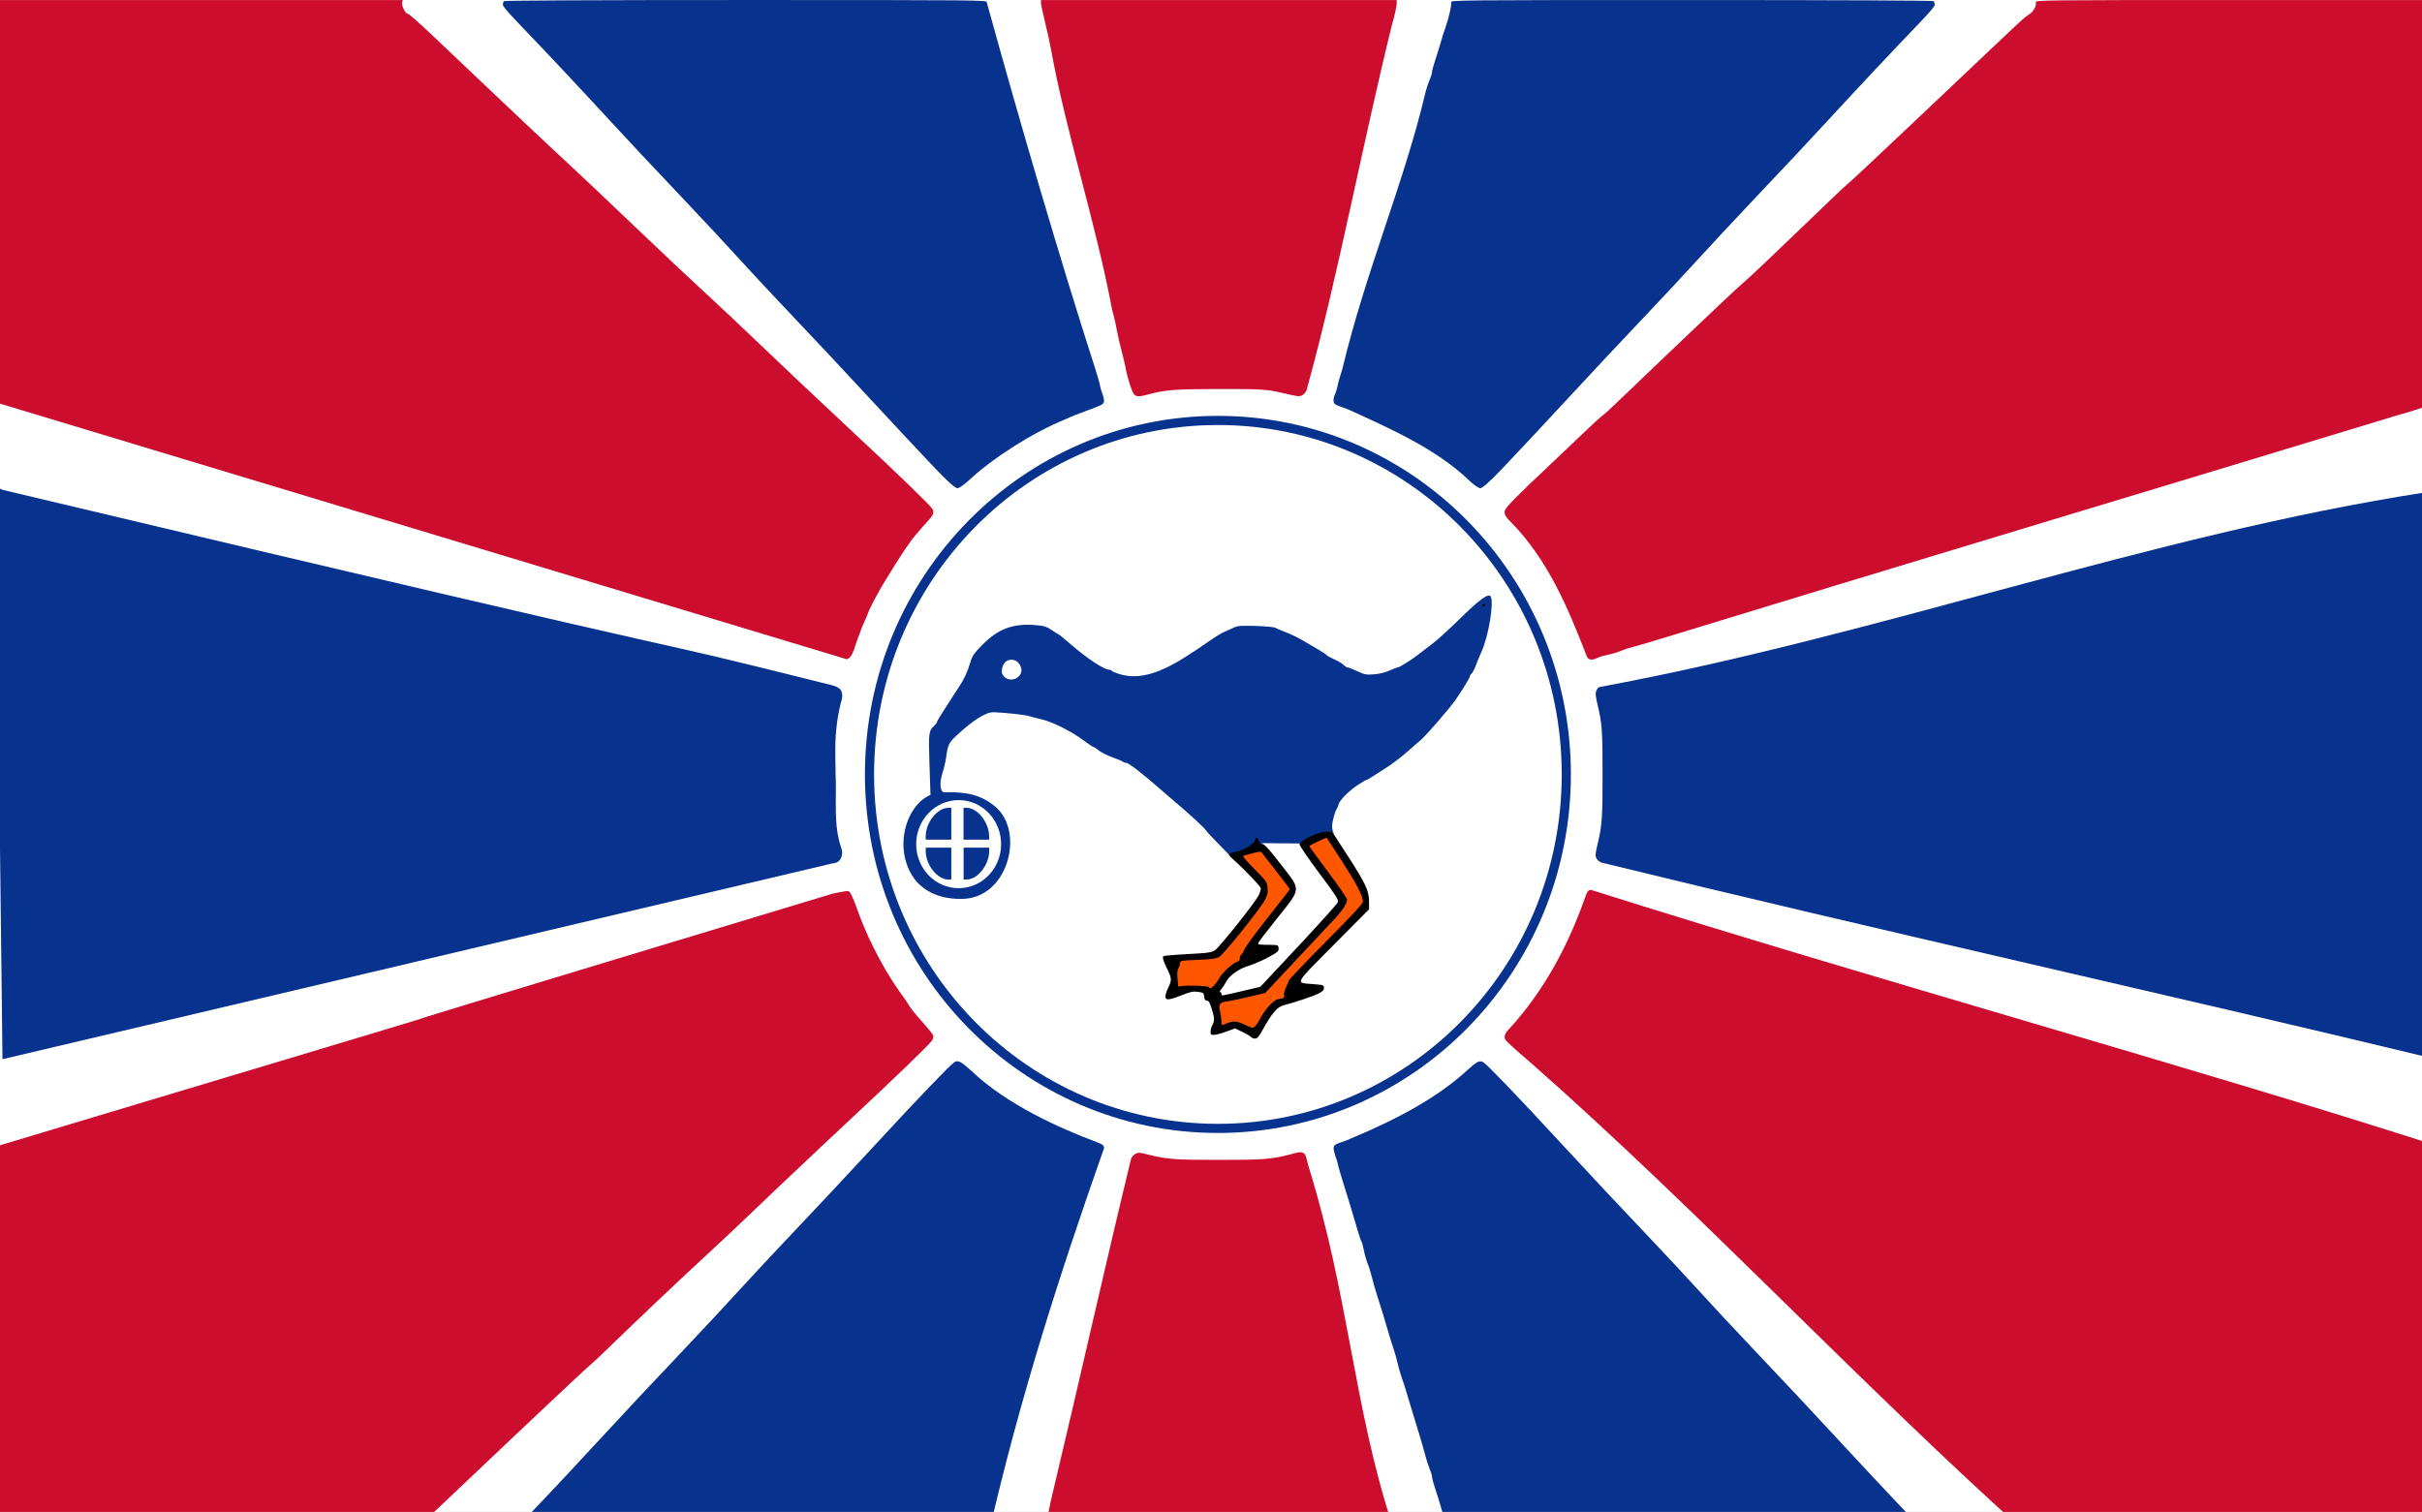 <?xml version="1.0" encoding="UTF-8"?>
<svg width="1001" height="625" version="1.1" viewBox="0 0 264.85 165.36" xmlns="http://www.w3.org/2000/svg"><rect x="0" y="0" width="264.85" height="165.36" fill="#808080" stroke="none"/><rect x="-.094" y="-6.4328e-5" width="267.41" height="167.82" style="fill:#ffffff;opacity:.999;stroke-width:.921"/><g transform="matrix(.504 0 0 .506 384.22 12.984)"><path d="m-490.92 198.48c-.092-.149-.89-.636-1.774-1.082-1.514-.764-1.675-.792-2.771-.485-.64.179-1.455.555-1.811.835-.733.577-2.11.708-2.572.246-.231-.231-.234-.491-.013-1.033 1.034-2.527 1.01-2.314.465-4.216-.362-1.264-.68-1.872-1.069-2.043-.304-.134-.661-.608-.794-1.054-.204-.688-.408-.839-1.345-.996-.909-.152-1.514-.024-3.419.724-2.852 1.12-3.547 1.166-3.547.239 0-.369.3-1.262.666-1.985.763-1.505.715-1.969-.44-4.282-.416-.833-.756-1.742-.756-2.022 0-.548-.613-.471 7.918-.989 2.092-.127 2.79-.275 3.428-.728 1.048-.743 8.644-10.275 9.415-11.813.328-.655.538-1.369.467-1.587-.071-.218-2.704-2.985-5.85-6.149s-5.825-5.961-5.953-6.218c-.229-.459-3.588-3.56-6.38-5.89-.785-.655-2.244-1.905-3.242-2.778-4.123-3.606-7.162-5.953-7.705-5.953-.252 0-.572-.11-.71-.244-.138-.134-1.143-.553-2.232-.932s-2.422-1.042-2.961-1.476-1.09-.788-1.223-.788c-.133 0-1.063-.617-2.066-1.372-2.568-1.931-6.759-4.036-9.113-4.576-1.084-.249-2.329-.572-2.765-.717-.78-.26-5.593-.781-7.673-.831-1.68-.04-4.516 1.737-8.121 5.09-1.609 1.496-1.855 2.027-2.205 4.748-.1.779-.467 2.313-.815 3.41-.816 2.572-.266 4.238.52 4.047 4.872-.08 7.856.526 11.081 3.199 6.435 5.661 2.473 20.094-7.654 19.849-4.894.018-7.767-1.822-9.555-3.75-5.291-6.403-2.508-16.407 3.037-18.719l-.228-7.067c-.208-6.438-.142-6.811 1.08-7.918.306-.277.556-.623.556-.768s.559-1.109 1.242-2.142c.683-1.032 1.537-2.353 1.897-2.935.361-.582 1.096-1.713 1.635-2.514 1.128-1.676 1.822-3.178 2.506-5.421.415-1.363.785-1.887 2.642-3.744 3.42-3.421 6.63-4.599 11.432-4.199 1.917.16 2.395.306 3.554 1.086.737.496 1.401.901 1.477.901.076 0 1.291.999 2.702 2.22 3.432 2.972 7.121 5.397 8.271 5.437.246.009.516.127.6.263.084.136.835.448 1.669.694 4.202 1.239 8.78-.068 15.275-4.362.582-.385 1.254-.814 1.493-.955s1.405-.936 2.59-1.769c1.185-.833 2.597-1.707 3.137-1.942.54-.236 1.498-.669 2.127-.963 1.02-.476 1.554-.522 4.895-.428 2.062.058 3.988.237 4.279.399.291.161 1.065.495 1.72.742 1.577.595 3.034 1.294 4.55 2.184.683.401 2.018 1.178 2.965 1.727s1.791 1.11 1.875 1.246c.084.136.857.563 1.717.949.861.386 1.768.927 2.017 1.202.249.275.604.499.789.499s1.143.373 2.127.828c1.628.754 1.957.815 3.656.682 1.165-.091 2.443-.403 3.396-.828.841-.375 1.637-.682 1.768-.682.377 0 2.909-1.585 4.508-2.821.8-.619 2.278-1.755 3.284-2.526 1.006-.77 3.592-3.127 5.748-5.237 4.147-4.059 6.11-5.48 6.577-4.763.797 1.226-.433 8.621-2.003 12.039-.334.728-.858 1.997-1.164 2.82-.306.823-.73 1.642-.943 1.818-.213.177-.387.456-.387.622 0 .291-1.338 2.492-2.996 4.926-1.225 1.799-6.606 7.995-7.71 8.88-.535.428-1.708 1.446-2.607 2.263-1.42 1.289-4.04 3.251-5.429 4.064-.242.141-1.128.707-1.969 1.257s-1.621 1-1.733 1-.918.464-1.791 1.032c-1.965 1.277-4.036 3.346-4.251 4.246-.088.372-.264.808-.39.969-.396.506-1.015 2.839-1.018 3.837-.003.585.252 1.331.656 1.925.362.534.839 1.319 1.06 1.746.221.427.698 1.073 1.061 1.436s.66.801.66.972.766 1.516 1.702 2.989c2.124 3.342 2.796 5.022 2.796 6.991 0 1.921.06 1.849-8.689 10.548-7.572 7.53-7.346 7.041-3.416 7.366 2.204.182 2.315.222 2.315.817 0 .848-1.567 1.616-5.953 2.92-3.136.932-3.546 1.127-4.64 2.213-.66.655-1.768 2.232-2.461 3.506-1.041 1.913-1.37 2.315-1.892 2.315-.348 0-.707-.122-.799-.271z" style="fill:#07328d;stroke-width:.265"/><path d="m-440.69 105.16c0-.146.119-.265.265-.265s.265.119.265.265-.119.265-.265.265-.265-.119-.265-.265z" style="fill:#000000;stroke-width:.265"/><path d="m-496.14 159.23c.198-.066 7.838-2.646 7.838-2.646l8.07.066 2.943-1.753 3.986-.788 15.064 13.952-21.431 43.127-44.45-24.871z" style="fill:#ffffff"/><path d="m-490.92 198.48c-.156-.188-.997-.683-1.869-1.099l-1.585-.758-1.934.704c-1.064.387-2.261.703-2.662.703-.619-.001-.726-.11-.718-.729.005-.4.18-1.025.388-1.389.513-.898.489-1.498-.143-3.544-.417-1.35-.654-1.748-1.042-1.748-.372 0-.523-.221-.585-.858-.078-.805-.16-.869-1.333-1.036-1.054-.15-1.612-.035-3.551.726-2.838 1.114-3.533 1.16-3.533.233 0-.369.3-1.262.666-1.985.763-1.505.715-1.969-.44-4.282-.416-.833-.756-1.742-.756-2.022 0-.548-.613-.471 7.918-.989 2.092-.127 2.79-.275 3.428-.728 1.045-.741 8.641-10.27 9.417-11.813.329-.655.525-1.393.435-1.641-.09-.248-1.572-1.875-3.294-3.616-3.836-3.879-4.777-3.546-1.92-4.215 1.95-.457 3.719-1.575 4.003-2.468.221-.695.61-.614.806.167.115.457.347.661.754.661.446 0 1.397 1.038 3.94 4.3 4.573 5.866 4.622 5.093-.749 11.808-2.255 2.82-4.101 5.231-4.101 5.358 0 .289.228.321 2.514.344 1.804.018 1.854.037 1.934.724.074.638-.133.823-2.183 1.94-1.245.679-3.199 1.521-4.341 1.872-2.264.695-4.2 2.115-4.974 3.649-.23.456-.664 1.097-.963 1.425-.299.327-.405.595-.234.595.171 0 .311.181.311.402 0 .457-.305.501 4.803-.688l3.612-.841 8.294-8.833c4.562-4.858 8.399-9.109 8.528-9.446.204-.534-.315-1.345-4.035-6.302-2.348-3.129-4.269-5.93-4.269-6.224 0-.808 4.084-2.728 5.803-2.728h1.275l3.385 5.225c3.909 6.033 4.618 7.553 4.618 9.898v1.64l-7.703 7.732c-8.702 8.735-8.382 8.119-4.401 8.448 2.204.182 2.315.222 2.315.817 0 .482-.289.771-1.257 1.256-1.133.568-4.827 1.795-7.607 2.526-1.246.328-2.565 1.885-4.338 5.12-.899 1.641-1.246 2.05-1.734 2.05-.336 0-.738-.154-.894-.342z" style="fill:#000000;stroke-width:.265"/><path d="m-498.85 187.25c.374-.4.868-1.099 1.097-1.553.519-1.029 2.933-3.228 3.777-3.439.432-.108.63-.347.63-.758 0-.33.179-.749.397-.93.218-.181.397-.435.397-.565 0-.463 2.298-3.615 6.145-8.43 2.15-2.691 3.91-4.955 3.91-5.03s-1.26-1.742-2.8-3.706-2.955-3.784-3.144-4.048c-.326-.453-.434-.456-2.029-.055-.926.233-1.856.483-2.065.555-.258.089.499 1.016 2.352 2.874 2.624 2.633 2.738 2.795 2.86 4.068.106 1.108.003 1.559-.638 2.737-1.064 1.959-8.864 11.625-9.845 12.2-.624.365-1.662.507-4.653.636-3.695.16-3.85.189-3.85.728 0 .309-.156.796-.347 1.083-.241.363-.302 1.046-.198 2.242l.149 1.72.794-.102c1.623-.209 5.494-.066 5.772.212.412.412.533.37 1.292-.441z" style="fill:#ff5600;stroke-width:.265"/><path d="m-481.06 188.61c.229-.088.351-.267.271-.397-.231-.373-.837-.277-1.005.16-.163.423.06.495.734.237z" style="fill:#000000;stroke-width:.265"/><path d="m-489.05 194.72c1.033-2.032 2.85-4.077 3.875-4.362.525-.146 1.087-.266 1.249-.267.166-.001.242-.273.175-.627-.066-.344.129-1.113.434-1.709.304-.596.553-1.233.553-1.416s3.631-3.976 8.07-8.429c5.689-5.708 8.07-8.269 8.07-8.68 0-1.206-1.339-3.787-4.489-8.651-1.787-2.76-3.296-5.07-3.354-5.133-.118-.131-3.799 1.607-3.799 1.794 0 .067 1.845 2.586 4.101 5.597 2.256 3.012 4.101 5.677 4.101 5.923 0 .813-.999 2.387-2.561 4.038-.847.895-4.614 4.896-8.37 8.893l-6.83 7.266-3.489.831c-1.919.457-4.053.906-4.743.998-1.707.228-1.952.578-1.567 2.245.169.732.307 1.679.307 2.104 0 .899-.011.896 1.231.377 1.358-.567 2.129-.496 3.928.363 1.476.705 1.622.728 2.079.33.27-.236.733-.905 1.029-1.487z" style="fill:#ff5600;stroke-width:.265"/><path d="m-541.62 120.8c.797-.558 1.084-1.389.78-2.26-.358-1.027-1.152-1.632-2.105-1.605-1.07.03-1.785.75-1.988 2.001-.13.802-.046 1.109.451 1.638.718.765 1.952.862 2.861.226z" style="fill:#ffffff;stroke-width:.265"/><path d="m-553.75 152.45c0-3.398.007-3.439.595-3.413 1.086.048 1.708.36 2.956 1.482 1.278 1.149 2.79 3.732 2.796 4.776.003.584-.054.595-3.172.595h-3.175z" style="fill:#07328d;stroke-width:.265"/><path d="m-561.95 155.14c0-2.959 2.517-6.128 4.869-6.128h.688v6.879h-5.556z" style="fill:#07328d;stroke-width:.265"/><path d="m-553.75 161.08v-2.813h3.043c2.996 0 3.043.009 3.043.607 0 .334-.387 1.257-.86 2.05-1.529 1.97-3.104 2.624-5.226 2.968z" style="fill:#07328d;stroke-width:.265"/><path d="m-558.68 163.14c-1.566-1.049-2.22-1.724-2.773-2.866-.941-1.942-.874-2.001 2.273-2.001h2.778v2.778c0 2.743-.008 2.778-.625 2.778-.62-.145-1.193-.386-1.654-.689z" style="fill:#07328d;stroke-width:.265"/></g><path d="m124.05 43.17c-.229-.174-.782-1.863-.968-2.956-.05-.294-.241-1.107-.425-1.807-.183-.699-.389-1.572-.456-1.94-.193-1.051-.331-1.663-.618-2.743-1.85-9.74-4.992-19.116-6.693-28.538-.081-.46-.354-1.686-.605-2.725-.252-1.039-.457-2.018-.457-2.175v-.285h38.905v.359c0 .326-.226 1.341-.53 2.384-3.194 12.96-5.856 27.218-9.062 38.942-.083.294-.193.705-.243.912-.05.207-.252.474-.447.593-.333.203-.448.195-1.865-.137-2.102-.492-2.375-.51-7.348-.508-4.624.003-5.785.086-7.465.539-1.182.318-1.403.329-1.723.085z" style="fill:#cd0d2d;stroke-width:.134"/><path d="m161.26 53.061c-.248-.184-.484-.382-.526-.441-3.688-3.579-9.027-5.876-12.999-7.703-.147-.08-.626-.268-1.066-.417-.686-.233-.805-.322-.841-.63-.023-.198.044-.529.149-.736.105-.207.232-.618.284-.912.052-.294.298-1.168.548-1.94 2.502-10.498 6.712-20.24 9.037-30.043.103-.442.314-1.094.468-1.45.155-.356.281-.766.281-.911 0-.145.175-.788.389-1.427.214-.64.479-1.494.589-1.899.11-.405.32-1.067.466-1.472.383-1.061.72-2.538.644-2.829-.063-.243.646-.249 26.371-.249 15.965 0 26.435.049 26.435.123 0 .068.037.219.082.337.057.15-.425.742-1.618 1.985-3.225 3.361-6.578 6.932-10.455 11.139-1.852 2.01-3.693 3.973-7.395 7.885-2.83 2.991-4.508 4.792-6.995 7.507-1.136 1.24-2.875 3.107-3.864 4.15-3.502 3.691-7.812 8.292-10.593 11.308-1.648 1.788-4.324 4.646-6.381 6.818-1.22 1.287-2.177 2.146-2.391 2.146-.093 0-.372-.15-.62-.334z" style="fill:#07328d;stroke-width:.134"/><path d="m103.87 52.822c-.351-.315-1.063-1.023-1.584-1.572-2.058-2.171-4.733-5.03-6.381-6.818-2.909-3.156-7.369-7.915-10.659-11.374-1.026-1.079-2.765-2.946-3.864-4.15-2.32-2.542-3.964-4.307-6.928-7.44-3.701-3.912-5.542-5.875-7.395-7.885-3.972-4.309-7.322-7.879-10.389-11.072-1.243-1.294-1.741-1.901-1.684-2.052.045-.118.082-.269.082-.337 0-.074 10.479-.123 26.457-.123 25.69 0 26.454.007 26.378.248 3.661 13.279 8.07 28.321 11.85 40.033.252.773.498 1.646.548 1.94.094.564.415 1.087.429 1.642-.035.297-.168.401-.841.652-2.296.859-2.719 1.026-3.335 1.317-3.816 1.555-7.953 4.301-10.188 6.33-.98.89-1.45 1.232-1.691 1.232-.091 0-.453-.258-.803-.573z" style="fill:#07328d;stroke-width:.134"/><path d="m173.51 71.763c-2.024-5.225-4.248-10.599-8.412-14.793-.499-.491-.655-.845-.523-1.18.149-.379 1.423-1.668 4.612-4.668 1.291-1.214 3.138-2.968 4.104-3.897.967-.929 1.859-1.742 1.984-1.808.124-.066 1.033-.902 2.019-1.858s2.62-2.521 3.63-3.478c1.01-.957 2.688-2.553 3.727-3.546 3.295-3.15 5.268-5 5.971-5.601.375-.32 1.29-1.163 2.032-1.873.742-.71 2.358-2.255 3.591-3.432 1.233-1.178 2.964-2.839 3.846-3.691.883-.853 1.754-1.666 1.935-1.807.181-.141 1.141-1.023 2.132-1.961.991-.937 2.654-2.503 3.696-3.479 1.041-.976 2.524-2.377 3.295-3.113.771-.736 2.455-2.332 3.742-3.546 1.287-1.214 3.166-2.991 4.176-3.948 2.114-2.003 2.347-2.21 2.855-2.54.46-.299.801-.931.691-1.28-.082-.258.169-.261 22.31-.261h22.393v43.845c-1.676.432-3.429 1.127-4.796 1.46-27.313 8.31-54.403 16.427-81.549 24.748-.847.26-1.896.563-2.332.674-.436.111-.912.258-1.059.327-.431.203-1.433.51-2.002.614-.291.053-.691.179-.889.279-.597.303-1.027.236-1.179-.185z" style="fill:#cd0d2d;stroke-width:.134"/><path d="m-.089 44.117v-44.116h44.133l-.077.294c-.073.282.352 1.178.56 1.178.156 0 1.057.788 2.984 2.61 2.599 2.457 5.473 5.183 7.494 7.107 2.108 2.006 4.862 4.595 7.462 7.012 1.864 1.733 3.125 2.927 7.917 7.494 2.983 2.843 4.771 4.523 7.407 6.959 1.234 1.141 3.092 2.887 4.127 3.881 2.742 2.632 8.425 7.999 11.263 10.639 4.758 4.424 8.435 7.978 8.752 8.458.237.359.156.655-.326 1.187-1.207 1.33-2.028 2.316-2.221 2.667-1.078 1.49-2.043 3.179-2.932 4.583-.499.881-1.043 1.88-1.409 2.663-.357 1.027-.724 1.558-1.069 2.657-.376.712-.656 2.642-1.407 2.705l-92.656-27.975z" style="fill:#cd0d2d;stroke-width:.134"/><path d="m266.32 115.83c-30.214-7.294-60.663-14.018-91.132-21.474-.222-.054-.483-.249-.591-.443-.173-.31-.162-.48.11-1.627.48-2.031.537-2.827.537-7.585 0-4.75-.057-5.556-.533-7.569-.241-1.019-.27-1.331-.146-1.603.084-.185.228-.358.321-.385 30.628-5.665 60.279-16.655 90.368-21.298.365-.054.858-.179 1.095-.279.237-.099.553-.181.702-.181h.271v62.629l-.3-.005c-.165-.004-.48-.084-.701-.181z" style="fill:#07328d;stroke-width:.134"/><path d="m-.094 84.72v-31.311l.433.179c91.535 21.786 63.072 14.472 90.635 21.354.366.091.771.286.899.432.255.29.302.852.112 1.334-.866 3.468-.611 5.637-.611 8.002.133 2.763-.266 5.438.611 8.002.286.724-.046 1.479-.546 1.633-.133.041-.358.077-.559.12-90.609 21.379.559-.12-90.609 21.379z" style="fill:#07328d;stroke-width:.134"/><path d="m221.34 167.45c-18.044-16.219-35.515-34.962-53.675-50.972-1.152-1.01-2.945-2.493-3.083-2.843-.132-.336.024-.689.523-1.18 3.855-4.247 6.423-9.186 8.225-14.291.237-.676.337-.809.628-.844 31.896 10.083 66.016 19.431 93.365 28.26v42.239h-45.54z" style="fill:#cd0d2d;stroke-width:.134"/><path d="m158.39 167.45c-.045-.202-.201-.699-.346-1.104-.145-.405-.354-1.067-.464-1.472-.11-.405-.375-1.259-.589-1.899-.214-.64-.389-1.282-.389-1.427 0-.145-.119-.543-.264-.884-.145-.341-.358-.993-.471-1.45-.114-.456-.42-1.522-.679-2.369-.26-.846-.672-2.201-.916-3.011-.684-2.272-.839-2.766-1.06-3.377-.112-.312-.289-.944-.393-1.405-.103-.461-.313-1.2-.465-1.641-.152-.442-.406-1.255-.565-1.807-.404-1.405-.756-2.555-1.192-3.892-.206-.632-.464-1.535-.573-2.007-.109-.472-.313-1.13-.453-1.461-.14-.331-.33-.994-.422-1.472-.092-.478-.215-.93-.273-1.004-.058-.074-.21-.495-.337-.937-.509-1.768-1.294-4.357-1.724-5.687-.25-.773-.496-1.646-.548-1.94-.052-.294-.234-.688-.284-.912-.049-.22-.171-.538-.149-.736.035-.308.154-.398.841-.63.44-.149.919-.337 1.066-.417 5.165-2.156 9.467-4.496 12.676-7.432 1.104-1.011 1.4-1.153 1.82-.874.482.32 3.921 3.91 8.421 8.791 2.919 3.166 7.376 7.922 10.659 11.373 1.026 1.079 2.765 2.946 3.864 4.15 2.32 2.542 3.964 4.307 6.928 7.44 3.701 3.912 5.542 5.875 7.395 7.885 3.051 3.31 7.334 7.882 9.996 10.672l1.245 1.305h-52.274z" style="fill:#07328d;stroke-width:.134"/><path d="m114.14 167.58c.174-.621.617-2.6.749-3.345 3.306-13.866 5.669-24.555 8.773-37.413.05-.207.253-.475.451-.596.338-.206.432-.201 1.532.075 1.961.492 2.86.558 7.634.558 4.774 0 5.673-.066 7.634-.558 1.1-.276 1.321-.379 1.659-.173.198.121.274.487.324.694.05.207.16.618.243.912 4.302 13.779 4.918 26.213 9.055 38.875.063.184.149.53.19.769l.074.435h-19.192c-18.214 0-19.189-.012-19.127-.234z" style="fill:#cd0d2d;stroke-width:.134"/><path d="m57.131 166.44c3.007-3.15 6.377-6.748 9.933-10.605 1.853-2.01 3.693-3.973 7.395-7.885 2.83-2.991 4.508-4.792 6.995-7.507 1.136-1.24 2.875-3.107 3.864-4.15 3.502-3.691 7.812-8.292 10.593-11.308 4.405-4.778 7.943-8.472 8.421-8.79.421-.281.711-.14 1.875.908 3.8 3.657 9.636 6.282 13.688 7.799.672.251.806.355.841.652-5.001 14.188-9.252 27.57-12.555 41.889l-.082.368h-52.275z" style="fill:#07328d;stroke-width:.134"/><path d="m-.094 146.55v-21.263c92.711-27.841 0 0 91.075-27.53.562-.141 1.077-.202 1.636-.311.292.035.31.048.616.713.446.987.714 1.98 1.142 2.944.132.294.338.776.458 1.071.12.294.273.626.34.736 1.035 2.172 2.248 4.283 3.625 6.142.199.265.48.693.625.951.145.258.776 1.036 1.403 1.731.627.694 1.175 1.375 1.218 1.512.043.137-.008.382-.114.544-.289.442-4.029 4.054-8.757 8.458-1.696 1.579-3.183 2.979-7.537 7.093-1.013.957-2.719 2.583-3.792 3.613-1.073 1.03-2.93 2.777-4.126 3.881-3.468 3.2-7.773 7.276-11.187 10.592-.845.821-1.712 1.634-1.926 1.807-.214.173-1.204 1.082-2.198 2.019-.995.937-2.66 2.503-3.702 3.479s-2.524 2.377-3.295 3.113c-.771.736-2.455 2.332-3.742 3.546-1.287 1.214-3.163 2.991-4.17 3.948-1.006.957-2.029 1.905-2.273 2.108l-.443.368h-44.874z" style="fill:#cd0d2d;stroke-width:.134"/><ellipse cx="104.83" cy="92.324" rx="4.066" ry="4.24" style="fill:#ffffff;opacity:.999;stroke-width:1.153;stroke:#ffffff"/><ellipse cx="133.18" cy="84.698" rx="38.099" ry="38.716" style="fill:none;opacity:.999;stroke:#07328d"/><path d="m101.23 91.453c0-1.497 1.268-3.099 2.452-3.099h.346v3.479h-2.798z" style="fill:#07328d;stroke-width:.134"/><path d="m101.23 93.091c0 1.497 1.268 3.099 2.452 3.099h.346v-3.479h-2.798z" style="fill:#07328d;stroke-width:.134"/><path d="m108.16 91.452c0-1.497-1.268-3.099-2.452-3.099h-.346v3.479h2.798z" style="fill:#07328d;stroke-width:.134"/><path d="m108.17 93.09c0 1.497-1.268 3.099-2.452 3.099h-.346v-3.479h2.798z" style="fill:#07328d;stroke-width:.134"/></svg>
